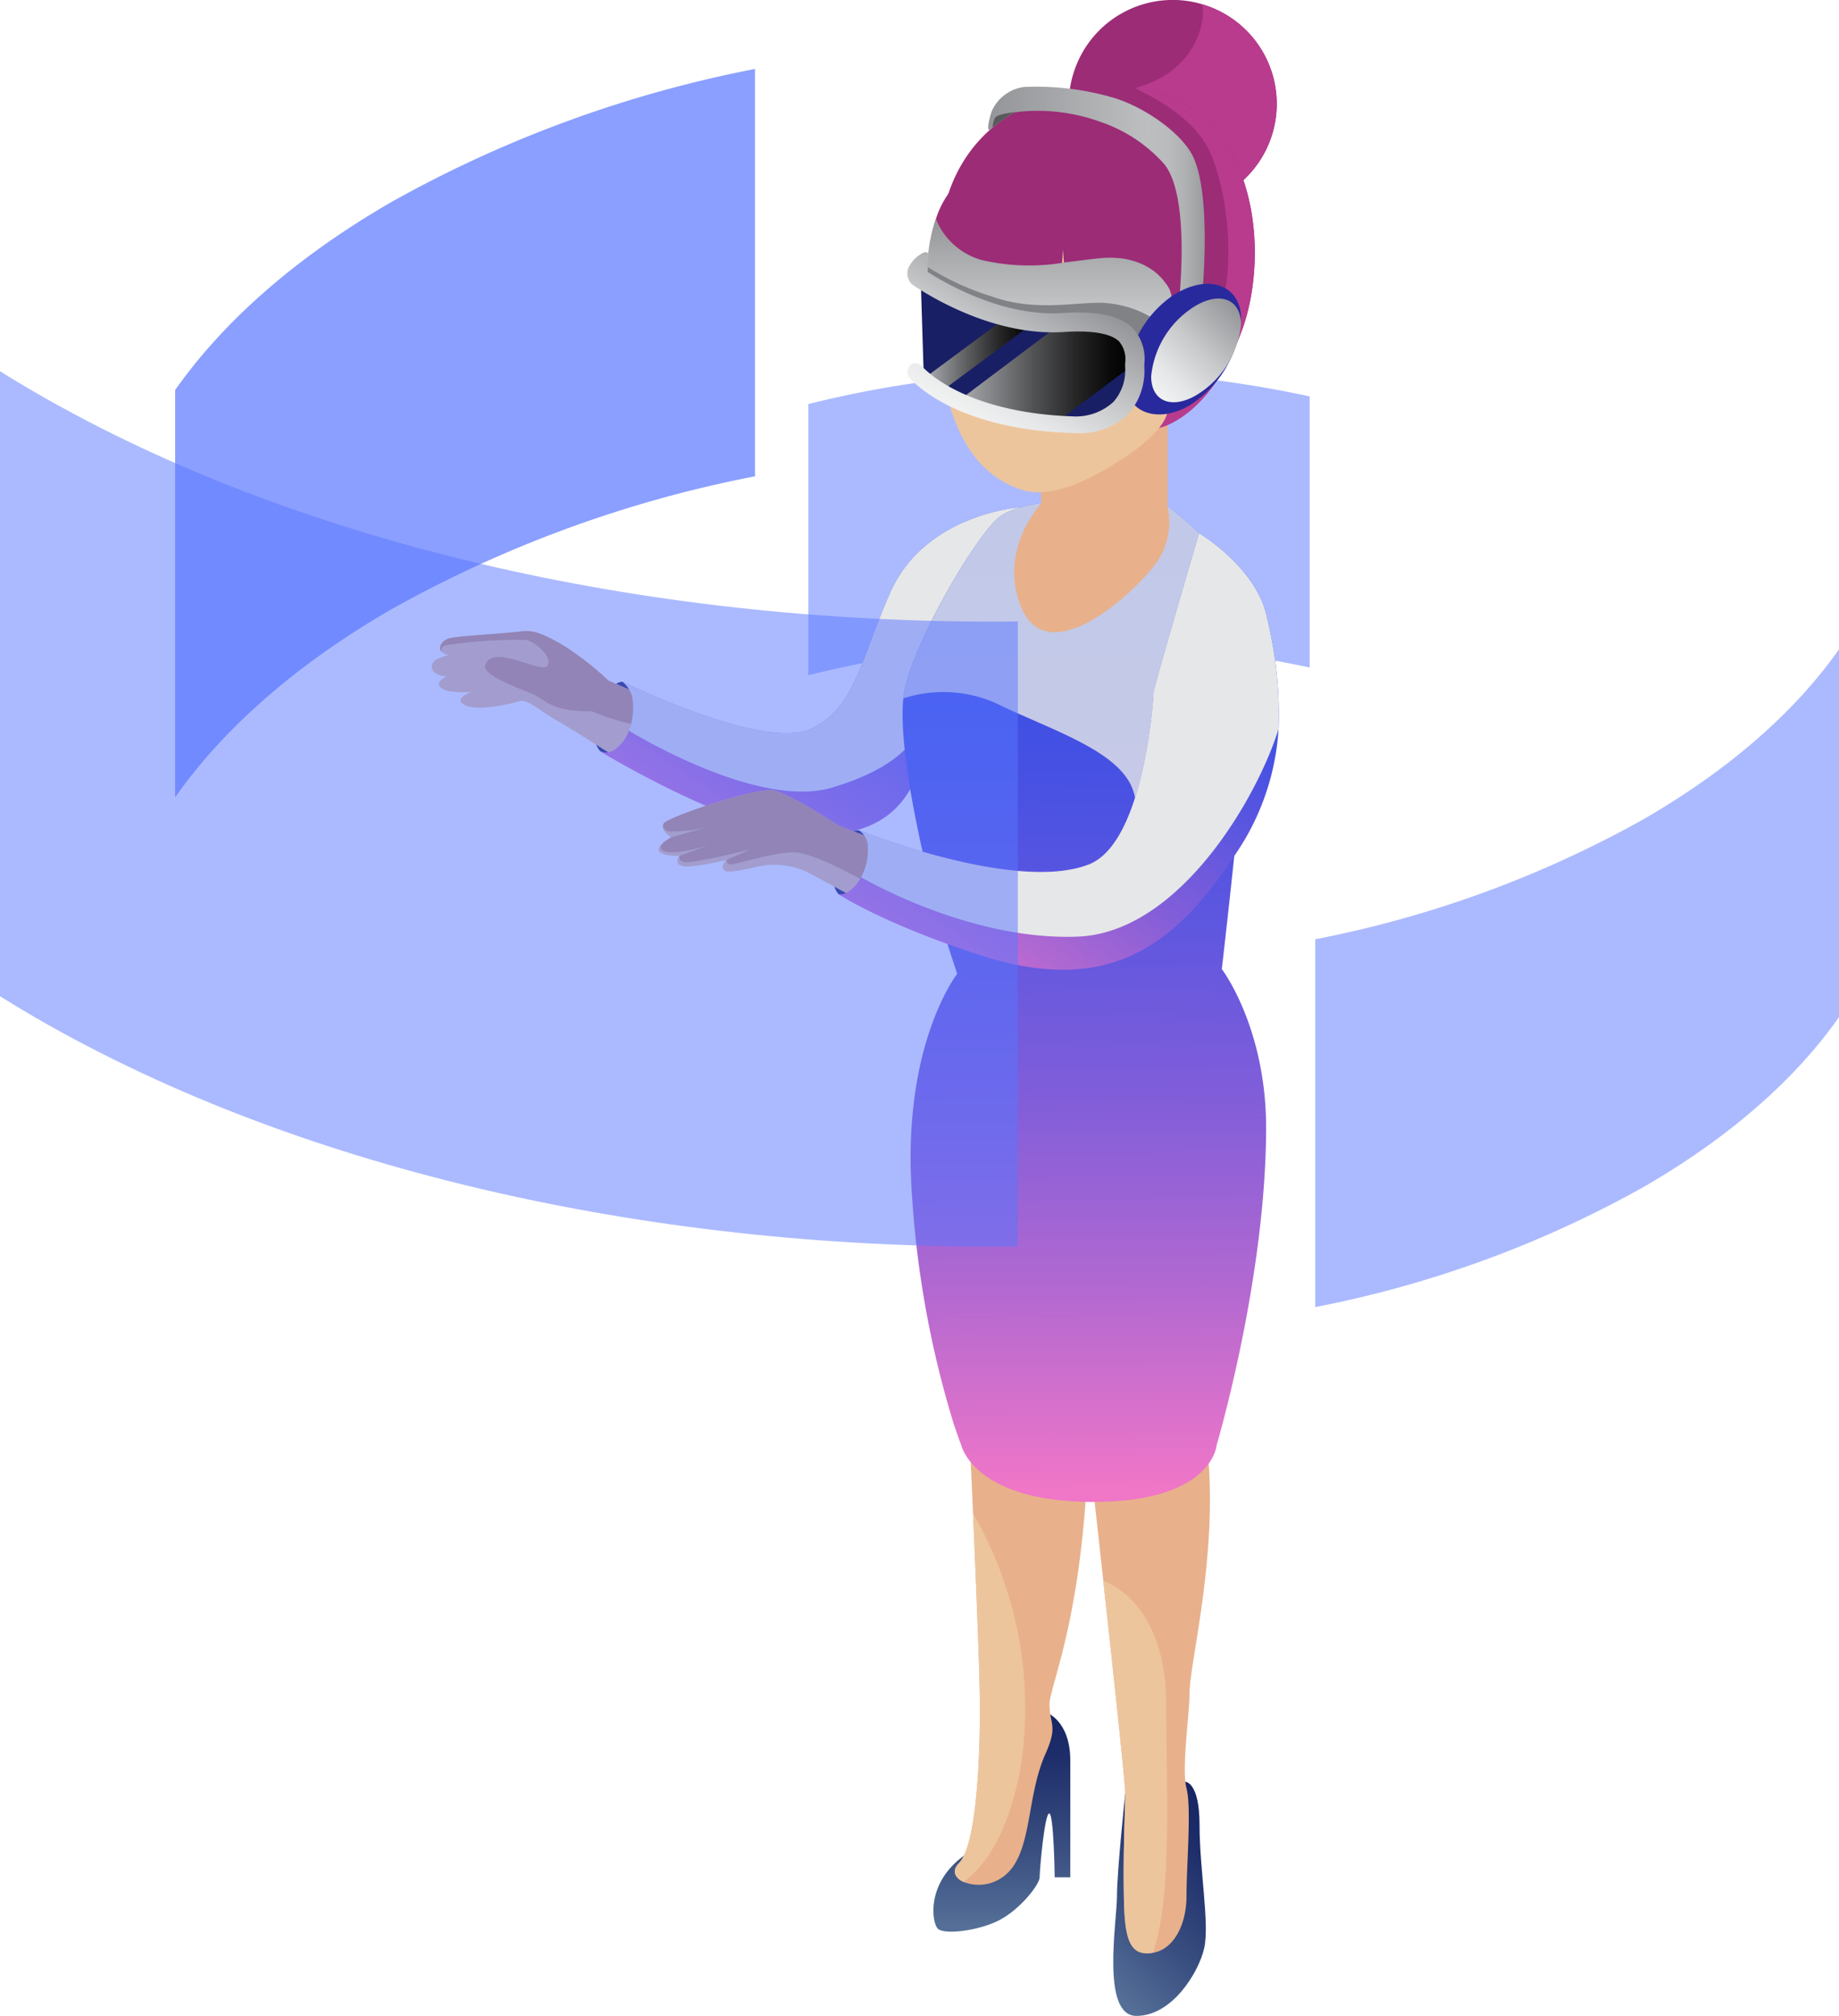 <svg xmlns="http://www.w3.org/2000/svg" xmlns:xlink="http://www.w3.org/1999/xlink" viewBox="0 0 149.125 163.493"><defs><linearGradient id="linear-gradient" x1="80.548" y1="41.737" x2="58.72" y2="74.842" gradientUnits="userSpaceOnUse"><stop offset="0" stop-color="#324de6"/><stop offset="0.119" stop-color="#374ee5"/><stop offset="0.266" stop-color="#4751e3"/><stop offset="0.429" stop-color="#6057df"/><stop offset="0.602" stop-color="#835ed9"/><stop offset="0.784" stop-color="#b068d1"/><stop offset="0.971" stop-color="#e774c9"/><stop offset="1" stop-color="#f076c7"/></linearGradient><linearGradient id="linear-gradient-2" x1="84.847" y1="161.168" x2="84.847" y2="143.368" gradientUnits="userSpaceOnUse"><stop offset="0" stop-color="#567199"/><stop offset="0.385" stop-color="#394e80"/><stop offset="0.778" stop-color="#1f2f6b"/><stop offset="1" stop-color="#162463"/></linearGradient><linearGradient id="linear-gradient-3" x1="91.162" y1="163.969" x2="103.014" y2="152.118" xlink:href="#linear-gradient-2"/><linearGradient id="linear-gradient-4" x1="91.399" y1="47.414" x2="92.119" y2="125.201" xlink:href="#linear-gradient"/><linearGradient id="linear-gradient-5" x1="90.908" y1="46.53" x2="91.636" y2="125.204" xlink:href="#linear-gradient"/><linearGradient id="linear-gradient-6" x1="88.701" y1="32.805" x2="88.701" y2="22.245" gradientUnits="userSpaceOnUse"><stop offset="0" stop-color="#d1d3d4"/><stop offset="0.258" stop-color="#c6c8c9"/><stop offset="0.71" stop-color="#a9abad"/><stop offset="1" stop-color="#939598"/></linearGradient><linearGradient id="linear-gradient-7" x1="83.745" y1="20.435" x2="101.302" y2="20.435" gradientUnits="userSpaceOnUse"><stop offset="0" stop-color="#939598"/><stop offset="0.731" stop-color="#bcbec0"/><stop offset="0.83" stop-color="#b9bbbd"/><stop offset="0.908" stop-color="#afb1b3"/><stop offset="0.98" stop-color="#9ea0a3"/><stop offset="1" stop-color="#989a9d"/></linearGradient><linearGradient id="linear-gradient-8" x1="97.2" y1="36.327" x2="104.003" y2="29.524" gradientUnits="userSpaceOnUse"><stop offset="0" stop-color="#f1f2f2"/><stop offset="0.187" stop-color="#e6e7e8"/><stop offset="0.515" stop-color="#c9cacc"/><stop offset="0.942" stop-color="#9a9c9f"/><stop offset="1" stop-color="#939598"/></linearGradient><linearGradient id="linear-gradient-9" x1="81.709" y1="34.607" x2="95.082" y2="34.607" gradientUnits="userSpaceOnUse"><stop offset="0" stop-color="#a7a9ac"/><stop offset="0.089" stop-color="#949699"/><stop offset="0.409" stop-color="#555658"/><stop offset="0.678" stop-color="#272728"/><stop offset="0.883" stop-color="#0b0b0b"/><stop offset="1"/></linearGradient><linearGradient id="linear-gradient-10" x1="78.883" y1="33.148" x2="87.36" y2="33.148" xlink:href="#linear-gradient-9"/><linearGradient id="linear-gradient-11" x1="82.533" y1="38.597" x2="89.058" y2="27.296" xlink:href="#linear-gradient-8"/><linearGradient id="linear-gradient-12" x1="103.825" y1="49.644" x2="78.76" y2="87.659" xlink:href="#linear-gradient"/></defs><title>ar</title><g style="isolation:isolate"><g id="Слой_1" data-name="Слой 1"><path d="M69.156,59.268V37.276a89.641,89.641,0,0,1,40.656-.62V58.647A89.651,89.651,0,0,0,69.156,59.268Z" transform="translate(-3.61 -4.507)" fill="#5977ff" opacity="0.5" style="mix-blend-mode:color-dodge"/><path d="M54.09,59.8c-1.151-.1-3.318,3.893-1.807,5.637l.644.265h2.415l-.364-5.28Z" transform="translate(-3.61 -4.507)" fill="#191f65"/><path d="M56.858,61.414l-2.112,5.272s-4.53-2.928-6.016-3.758c-1.238-.7-2.331-1.748-2.986-1.559-1.063.321-3.467.816-4.458.321s.524-1.063.524-1.063a8.038,8.038,0,0,1-1.85-.073c-1.646-.467-.131-1.195-.131-1.195-.553,0-1.442-.335-1.151-1.019.16-.408.816-.539,1.3-.714a1.044,1.044,0,0,1-.51-.218c-.393-.35-.044-.962.568-1.137.786-.2,4.5-.378,5.913-.568a2.821,2.821,0,0,1,.991.058h.015c.014,0,.043.015.058.015a2.477,2.477,0,0,1,.364.117,6.01,6.01,0,0,1,1.006.452,12.864,12.864,0,0,1,1.369.8,2.2,2.2,0,0,1,.189.132,23.824,23.824,0,0,1,3,2.418l3.132,1.369Z" transform="translate(-3.61 -4.507)" fill="#edc59d"/><path d="M52.94,59.7a23.762,23.762,0,0,0-3.19-2.549,12.864,12.864,0,0,0-1.369-.8,6.01,6.01,0,0,0-1.006-.452,2.477,2.477,0,0,0-.364-.117c-.014,0-.043-.015-.058-.015h-.015a2.821,2.821,0,0,0-.991-.058c-1.413.189-5.127.364-5.913.568-.612.175-.962.787-.568,1.137-.044-.1-.189-.408.247-.568a38.126,38.126,0,0,1,6.631-.433c1.139.43,2.108,1.642,1.62,2.13-.56.56-4.472-1.886-5.008-.065-.258.875,3.317,2.03,4.051,2.416,1.039.546,1.394,1.307,4.626,1.307a18.249,18.249,0,0,0,3.376,1.07c.509,0,.567-.845,1.062-2.2Z" transform="translate(-3.61 -4.507)" fill="#cc936d"/><path d="M86.384,45.638s-.292.743-.758,1.967c-1.792,4.632-6.191,16.023-7.05,18.353-1.107,2.928-2.52,6.278-8.93,6.308-6.118.028-17.363-6.817-17.363-6.817v-.015a1.147,1.147,0,0,0,1.078-.073,2.972,2.972,0,0,0,1.238-1.6v-.014a4.919,4.919,0,0,0,.335-2.157A2.285,2.285,0,0,0,54.09,59.8c2.637,1.253,11.857,5.389,15.251,3.831,3.642-1.676,4.064-5.7,6.482-11.114C78.664,46.148,86.384,45.638,86.384,45.638Z" transform="translate(-3.61 -4.507)" fill="url(#linear-gradient)"/><path d="M86.384,45.638s-.292.743-.758,1.967L77.921,63.963s-.787,2.637-6.876,4.428S54.6,63.759,54.6,63.759v-.014a4.919,4.919,0,0,0,.335-2.157A2.285,2.285,0,0,0,54.09,59.8c2.637,1.253,11.857,5.389,15.251,3.831,3.642-1.676,4.064-5.7,6.482-11.114C78.664,46.148,86.384,45.638,86.384,45.638Z" transform="translate(-3.61 -4.507)" fill="#e6e7e8" style="mix-blend-mode:color-burn"/><path d="M88.41,143.368S90.4,144,90.4,147.287v9.473H89.135s-.067-5.178-.444-5.178-.777,4.609-.777,5.178-1.558,2.587-3.263,3.472-4.484,1.2-4.989.7-.962-3.7,2.108-5.923Z" transform="translate(-3.61 -4.507)" fill="url(#linear-gradient-2)"/><path d="M88.715,142.745c0,1.64.724,1.651-.344,4.04-1.509,3.408-1.069,7.639-3.029,9.6a3.356,3.356,0,0,1-3.6.748c-.689-.309-.986-.9-.38-1.508,1.426-1.427,1.711-8.34,1.711-12.63,0-2.447-.3-9.824-.558-15.74v-.011c-.2-4.5-.38-8.162-.38-8.162l9.778-.713C91.912,134.784,88.715,141.095,88.715,142.745Z" transform="translate(-3.61 -4.507)" fill="#e8b18b"/><path d="M99.686,149.008s1.195-.078,1.195,3.521.821,8.019.378,9.977S98.67,168,95.765,168s-1.579-7.682-1.579-9.713.674-8.347.674-8.347Z" transform="translate(-3.61 -4.507)" fill="url(#linear-gradient-3)"/><path d="M100.072,141.783c-.011,1.878-.664,6.225-.249,7.758s0,6.295,0,8.743c0,2.186-.95,4.3-2.733,4.6a2.809,2.809,0,0,1-.713.024c-1.532-.155-1.6-2.388-1.64-5.133-.047-3.279.12-7.057.12-7.83,0-.748-.9-9.231-1.783-17.225v-.013c-.808-7.437-1.592-14.434-1.592-14.434l9.409.118C103.162,127.633,100.085,139,100.072,141.783Z" transform="translate(-3.61 -4.507)" fill="#e8b18b"/><path d="M102.27,121.694s-.3,4.62-10.014,4.62-10.7-4.62-10.7-4.62-.2-.488-.511-1.427h-.011a80.245,80.245,0,0,1-3.445-18.437c-1-12.642,3.742-18.487,3.742-18.487l7.426-.333,13.936.1s3.607,4.738,3.587,12.948C106.245,108.313,102.27,121.694,102.27,121.694Z" transform="translate(-3.61 -4.507)" fill="url(#linear-gradient-4)"/><path d="M105.248,55.7c0,2.505-.582,8.769-1.179,14.669-.67,6.555-1.37,12.673-1.384,12.73-.161,1.37-1.048,2.622-3.161,3.6-4.2,2-11.056,2.056-15.237,0a5.436,5.436,0,0,1-3.176-3.582A94.547,94.547,0,0,1,77.95,71.363c-.83-4.064-1.326-7.924-1.092-10.212a4.724,4.724,0,0,1,.073-.51C77.6,56.811,82.364,48.6,84.4,46.658c2.8-2.665,13.677-1.253,13.677-1.253a25.469,25.469,0,0,1,3.728,3.336C103.558,50.635,105.248,53.14,105.248,55.7Z" transform="translate(-3.61 -4.507)" fill="url(#linear-gradient-5)"/><path d="M101.809,48.741c-1.878,7.779-5.738,23.117-6.161,20.481-.568-3.511-6.074-5.229-10.721-7.414a10.474,10.474,0,0,0-8.07-.656,4.724,4.724,0,0,1,.073-.51C77.6,56.811,82.364,48.6,84.4,46.658c2.8-2.665,13.677-1.253,13.677-1.253A25.469,25.469,0,0,1,101.809,48.741Z" transform="translate(-3.61 -4.507)" fill="#e6e7e8" opacity="0.8" style="mix-blend-mode:color-burn"/><path d="M88.027,45.378s-3.408,3.551-1.695,8.165c2.236,6.025,10.23-1.8,11.371-3.9a5.707,5.707,0,0,0,.592-4Z" transform="translate(-3.61 -4.507)" fill="#e8b18b"/><path d="M107.142,12.931a8.43,8.43,0,0,1-16.86,0,8.257,8.257,0,0,1,.381-2.5,8.421,8.421,0,0,1,8.043-5.928,8.191,8.191,0,0,1,2.376.345A8.417,8.417,0,0,1,107.142,12.931Z" transform="translate(-3.61 -4.507)" fill="#9c2c76"/><path d="M107.142,12.931a8.427,8.427,0,0,1-8.435,8.423c-4.644,0-8.534-8.514-8.283-9.3,0,0,4.606.613,7.871-1.58,2.772-1.861,3.05-4.922,2.788-5.623A8.417,8.417,0,0,1,107.142,12.931Z" transform="translate(-3.61 -4.507)" fill="#b83b8e"/><path d="M88.027,45.641V35.229H98.294V45.641a2.612,2.612,0,0,1-1.5,2.177,7.818,7.818,0,0,1-7.265,0A2.617,2.617,0,0,1,88.027,45.641Z" transform="translate(-3.61 -4.507)" fill="#e8b18b"/><path d="M104.314,31.309c-2.626,7.14-6.7,7.888-6.7,7.888l-.747-5.738L96.485,30.6c-.036-.273-.06-.558-.107-.819v-.024l-.213-1.627v-.012l-.428-3.207L90.105,21.33l-2.886-1.307-7.306,3.255s.166-10.514,12.712-11.643a14.955,14.955,0,0,1,3.017.024C105.443,12.823,106.714,24.787,104.314,31.309Z" transform="translate(-3.61 -4.507)" fill="#9c2c76"/><path d="M101.522,31.523c-.606,5.489-3,5.524-3.065,5.524a3.575,3.575,0,0,1-.915,2.245c-.011,0-.011.024-.036.024a9.646,9.646,0,0,1-1.414,1.354,21.106,21.106,0,0,1-1.935,1.342c-1.926,1.223-5.145,3.018-7.676,2.221a8,8,0,0,1-1.378-.582c-4.051-2.21-5.251-7.746-5.441-12.64a2.027,2.027,0,0,1-.024-.262,46.638,46.638,0,0,1,.547-8.482c6-4.491,10.478-2.851,13.519.083.333.321.654.666.95,1.01a21.122,21.122,0,0,1,2.424,3.552,22.547,22.547,0,0,1,1.532,3.351s.036-.06.082-.143a3.52,3.52,0,0,1,1.117-1.152C100.727,28.506,101.808,28.945,101.522,31.523Z" transform="translate(-3.61 -4.507)" fill="#edc59d"/><path d="M95.619,27.561c0,.743-.028,1.53-.1,2.375a11.812,11.812,0,0,1-2.929.976,13.1,13.1,0,0,1-2.213.306c-.028,0-.058-.16-.1-.452-.1-.728-.219-2.272-.307-3.6-.043-.495-.073-.976-.087-1.369-.014-.16-.014-.306-.03-.437v-.015c-.029-.364-.043-.583-.043-.583s-.03.247-.044.641a3.68,3.68,0,0,0-.028.422c-.044.393-.088.874-.117,1.4-.117,1.253-.263,2.68-.394,3.452a1.436,1.436,0,0,1-.145.553,23.24,23.24,0,0,1-3.8-.612,10.4,10.4,0,0,1-5.608-2.811,4.5,4.5,0,0,1-.656-.816s-.014-.1-.029-.291a11.691,11.691,0,0,1,.51-4.428c0-.015,0-.015.014-.029a7.144,7.144,0,0,1,1.005-2.025,5.744,5.744,0,0,1,.6-.728c3.5-3.6,9.352-3.452,9.352-3.452a3.587,3.587,0,0,1,.479.16v.014a5.634,5.634,0,0,1,1.967,1.442,8.538,8.538,0,0,1,1.573,2.549,12.856,12.856,0,0,1,.7,2.287v.015a16.883,16.883,0,0,1,.307,1.922,2.9,2.9,0,0,1,.043.35c.03.291.044.6.058.918A15.429,15.429,0,0,1,95.619,27.561Z" transform="translate(-3.61 -4.507)" fill="#9c2c76"/><path d="M98.707,30.157s-.238,3.79-1.425,3.79c-.688,0-.606-2.281-.9-4.17a6.9,6.9,0,0,0-.333-1.26,7.725,7.725,0,0,0-.546-1.176L92.91,22.269l.8.083,3.4.333.664,3.1.926,4.336Z" transform="translate(-3.61 -4.507)" fill="#9c2c76"/><path d="M97.849,33.592a.729.729,0,0,1-.569.35.258.258,0,0,1-.2-.1Z" transform="translate(-3.61 -4.507)" fill="#b83b8e"/><path d="M104.316,31.305c-2.623,7.137-6.7,7.895-6.7,7.895a3.476,3.476,0,0,0,.845-2.156c.058,0,2.157-.029,2.913-4.5,3.06-4.836,1.72-13.09.2-16.013-1.041-2-3.275-3.6-5.921-4.875C105.437,12.82,106.718,24.794,104.316,31.305Z" transform="translate(-3.61 -4.507)" fill="#b83b8e"/><path d="M86.47,147.189c-.868,5.583-2.828,8.554-4.728,9.943-.689-.309-.986-.9-.38-1.508,1.426-1.427,1.711-8.34,1.711-12.63,0-2.447-.3-9.824-.558-15.74A31.583,31.583,0,0,1,86.47,147.189Z" transform="translate(-3.61 -4.507)" fill="#edc59d"/><path d="M97.091,162.882a2.809,2.809,0,0,1-.713.024c-1.532-.155-1.6-2.388-1.64-5.133-.047-3.279.12-7.057.12-7.83,0-.748-.9-9.231-1.783-17.225,0,0,5.1,1.555,5.1,10.014C98.172,149.611,98.694,158.368,97.091,162.882Z" transform="translate(-3.61 -4.507)" fill="#edc59d"/><path d="M98.606,28.537l-.191.292-.232.364L96.61,31.582l-.029.043-.772,1.18-2.04-1.835s-.437-.015-1.181-.058c-.6-.029-1.383-.073-2.314-.146q-.5-.044-1.05-.087c-.932-.088-1.952-.189-3.015-.306a13.777,13.777,0,0,1-6.526-3.059V27.3c-.32-.248-.728-.452-.874-.6a12.925,12.925,0,0,1,.685-4.428c0-.015,0-.015.014-.029a3.831,3.831,0,0,0,.423.859.608.608,0,0,0,.073.132c0,.014.014.029.029.043a5.642,5.642,0,0,0,3.233,2.331,16.929,16.929,0,0,0,6.468.218c.057-.014.1-.014.145-.029,1.326-.146,2.491-.335,3.336-.378a7.836,7.836,0,0,1,1.326.043,5.583,5.583,0,0,1,1.048.233,1.1,1.1,0,0,1,.263.087,3.907,3.907,0,0,1,.785.364,4.347,4.347,0,0,1,1.487,1.325A2.063,2.063,0,0,1,98.606,28.537Z" transform="translate(-3.61 -4.507)" fill="url(#linear-gradient-6)"/><path d="M97.606,31.007c0-.695-2.524-1.945-4.844-1.945-2.2,0-5.38.686-8.656-.491a21.519,21.519,0,0,1-5.257-2.4l-.04.368s3.125,5.233,7.157,5.717,7.554.605,7.554.605l2.051,1.825Z" transform="translate(-3.61 -4.507)" fill="#808285"/><path d="M101.053,28.975l-1.879.393s1.078-8.93-1.195-11.595a12.117,12.117,0,0,0-5.171-3.394,14.819,14.819,0,0,0-6.6-.8,2.23,2.23,0,0,0-.524.145s-1.092.707-1.588,1.129c-.044.043-.087.075-.115.1-.422.423-.206-.709.071-1.481a3.361,3.361,0,0,1,2.564-1.908,22.176,22.176,0,0,1,7.3.874c2.549.772,5.477,2.855,6.408,4.7C101.956,20.438,101.053,28.975,101.053,28.975Z" transform="translate(-3.61 -4.507)" fill="url(#linear-gradient-7)"/><path d="M86.209,13.578a2.23,2.23,0,0,0-.524.145s-1.092.707-1.588,1.129a1.959,1.959,0,0,1,.189-.765C84.462,13.694,86.209,13.578,86.209,13.578Z" transform="translate(-3.61 -4.507)" fill="#58595b"/><path d="M104.243,30.329a9,9,0,0,1-4.231,7.093c-2.484,1.434-5.083.583-5.083-1.9a8.786,8.786,0,0,1,3.846-7.094C101.865,26.529,104.243,27.846,104.243,30.329Z" transform="translate(-3.61 -4.507)" fill="#29299e"/><path d="M104.243,30.823a7.549,7.549,0,0,1-3.643,5.744c-2.01,1.161-3.642.472-3.642-1.539a7.556,7.556,0,0,1,3.642-5.744C102.613,28.122,104.243,28.812,104.243,30.823Z" transform="translate(-3.61 -4.507)" fill="url(#linear-gradient-8)"/><path d="M95.081,34.189v.218c-.03,1.632-.684,4.21-4.822,4.078-.189,0-.378-.014-.568-.029a23,23,0,0,1-7.982-1.733,11.774,11.774,0,0,1-1.413-.743,9.364,9.364,0,0,1-1.413-1.049c-.132-.117-.262-.233-.379-.349l-.233-7.473a22.791,22.791,0,0,0,6.846,3.2,15.709,15.709,0,0,0,2.243.422,14.237,14.237,0,0,0,2.228.058h.058C95.474,30.416,95.065,32.879,95.081,34.189Z" transform="translate(-3.61 -4.507)" fill="#191f65"/><path d="M95.081,34.189v.218l-5.39,4.049a23,23,0,0,1-7.982-1.733l7.88-5.928h.058C95.474,30.416,95.065,32.879,95.081,34.189Z" transform="translate(-3.61 -4.507)" fill="url(#linear-gradient-9)" style="mix-blend-mode:color-dodge"/><path d="M87.36,30.737,80.3,35.981a9.364,9.364,0,0,1-1.413-1.049l6.234-4.617A15.709,15.709,0,0,0,87.36,30.737Z" transform="translate(-3.61 -4.507)" fill="url(#linear-gradient-10)" style="mix-blend-mode:color-dodge"/><path d="M95.415,31.072c-1.019-.976-2.855-1.355-5.638-1.18-4.719.321-9.337-2.3-10.968-3.35l.073-1.506c-.233-.146-.437-.038-.67.122a2.543,2.543,0,0,0-.845.9.014.014,0,0,0-.015.014,1.163,1.163,0,0,0-.16.51,1.2,1.2,0,0,0,.364.976c.073.058.16.117.247.175,1.646,1.077,6.686,4.05,12.076,3.7,2.841-.189,4.006.306,4.472.757a2.243,2.243,0,0,1,.495,1.792v.291A3.862,3.862,0,0,1,93.9,37.1a4.522,4.522,0,0,1-3.394,1.171c-5.287-.175-9.768-1.686-12.1-4.016-.306-.306-.675-.417-.981-.112a.765.765,0,0,0,0,1.092c2.607,2.607,7.356,4.21,13.037,4.385a2.833,2.833,0,0,0,.348.014,5.746,5.746,0,0,0,4.181-1.428,5.305,5.305,0,0,0,1.413-3.948V34A3.63,3.63,0,0,0,95.415,31.072Z" transform="translate(-3.61 -4.507)" fill="url(#linear-gradient-11)"/><path d="M73.289,71.858c-1.376-.255-2.923,3.923-1.66,5.186l1.08.332,3.232-2.141-1.912-2.969Z" transform="translate(-3.61 -4.507)" fill="#191f65"/><path d="M74.76,76.053l-2.477.918s-2.608-1.427-3.307-1.777a6.3,6.3,0,0,0-4.209-.334c-1.4.29-2.2.451-2.433.218-.349-.35.19-.815.19-.815v-.016l-.029.016c-.277.057-2.957.7-3.6.465-.67-.232-.175-.815-.175-.815s-1.223.073-1.631-.334c-.175-.175-.029-.408.2-.613a.234.234,0,0,1,.044-.058c.073-.057.131-.117.189-.159a3.1,3.1,0,0,1,.364-.235s.014-.027.029-.027a1.238,1.238,0,0,0,.131-.074s-.961-.6-.641-1.078a.331.331,0,0,1,.058-.087c.495-.5,6.744-2.666,8.667-2.666,1.019,0,4.952,2.535,5.447,2.855a.164.164,0,0,1,.044.03l2.4.932.7,3.525Z" transform="translate(-3.61 -4.507)" fill="#edc59d"/><path d="M74.731,75.922l-1.472-.189s-3.714-2.1-5.3-2.1c-1.6,0-4.647.976-5.055.976a.331.331,0,0,1-.378-.348v-.016l1.893-.831c-.277.06-4.662,1.152-5.317,1.006-.553-.115-.379-.509-.379-.509l2.375-.874c-.889.276-3.248.946-3.832.364a.3.3,0,0,1,.029-.438.234.234,0,0,1,.044-.058c.073-.057.131-.117.189-.159a3.1,3.1,0,0,1,.364-.235s.014-.027.029-.027c.073-.044.131-.074.131-.074l2.811-.787a14.071,14.071,0,0,1-2.942.321c-.495-.044-.568-.408-.51-.613a.331.331,0,0,1,.058-.087c.495-.5,6.744-2.666,8.667-2.666,1.019,0,4.952,2.535,5.447,2.855a.164.164,0,0,1,.044.03l2.4.932Z" transform="translate(-3.61 -4.507)" fill="#cc936d"/><path d="M107.288,63.628a20.131,20.131,0,0,1-3.394,10.007c-4.837,7.474-10.313,11.726-20.772,8.346-7.924-2.563-11.492-4.936-11.492-4.936v-.016a1.166,1.166,0,0,0,.859-.262,3.175,3.175,0,0,0,.947-1.121,4.563,4.563,0,0,0,.553-2.406,1.637,1.637,0,0,0-.7-1.383c.947.364,12.907,5.01,18.631,2.752,4.485-1.761,5.229-13.5,5.229-13.9s3.7-12.965,3.7-12.965,4.777,2.841,5.535,6.963A33.2,33.2,0,0,1,107.288,63.628Z" transform="translate(-3.61 -4.507)" fill="url(#linear-gradient-12)"/><path d="M107.288,63.628c-1.632,5.331-7.925,16.489-16.257,16.839-8.842.364-17.6-4.821-17.6-4.821a4.563,4.563,0,0,0,.553-2.406,1.637,1.637,0,0,0-.7-1.383c.947.364,12.907,5.01,18.631,2.752,4.485-1.761,5.229-13.5,5.229-13.9s3.7-12.965,3.7-12.965,4.777,2.841,5.535,6.963A33.2,33.2,0,0,1,107.288,63.628Z" transform="translate(-3.61 -4.507)" fill="#e6e7e8" style="mix-blend-mode:color-burn"/><path d="M17.812,69.17V36.139c3.9-5.538,9.74-10.739,17.532-15.245A98.756,98.756,0,0,1,64.834,10.1V43.135A98.74,98.74,0,0,0,35.343,53.925C27.551,58.431,21.707,63.631,17.812,69.17Z" transform="translate(-3.61 -4.507)" fill="#5977ff" opacity="0.7" style="mix-blend-mode:color-dodge"/><path d="M86.147,54.908V105.6c-28.759.316-57.676-5.865-79.622-18.54-1-.58-1.966-1.161-2.915-1.757V34.612c.949.6,1.914,1.176,2.915,1.756C28.471,49.044,57.388,55.224,86.147,54.908Z" transform="translate(-3.61 -4.507)" fill="#5977ff" opacity="0.5" style="mix-blend-mode:color-dodge"/><path d="M152.735,57.167V87c-3.519,5-8.8,9.7-15.835,13.768a89.179,89.179,0,0,1-26.638,9.746V80.683A89.219,89.219,0,0,0,136.9,70.938C143.937,66.867,149.216,62.17,152.735,57.167Z" transform="translate(-3.61 -4.507)" fill="#5977ff" opacity="0.5" style="mix-blend-mode:color-dodge"/></g></g></svg>